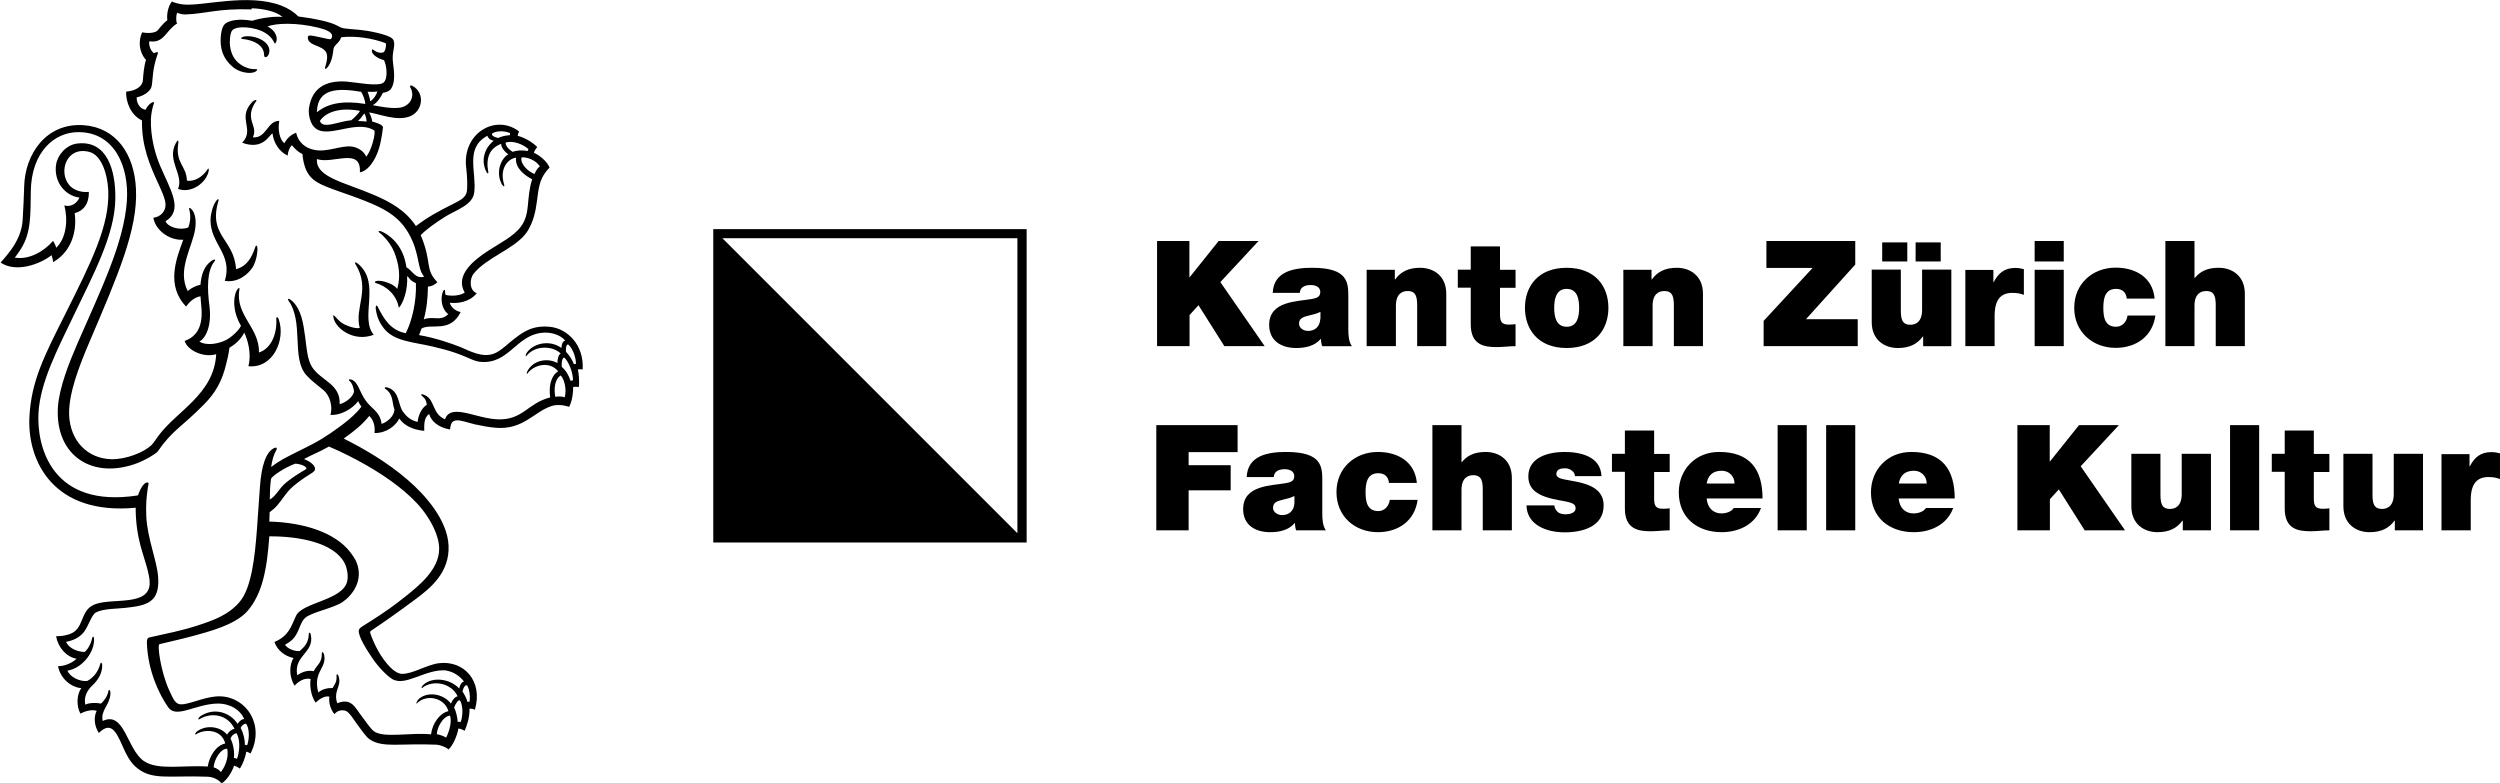 <?xml version="1.0" encoding="UTF-8"?>
<svg id="Layer_2" data-name="Layer 2" xmlns="http://www.w3.org/2000/svg" viewBox="0 0 162.35 50.86">
  <g id="Layer_1-2" data-name="Layer 1">
    <g>
      <g>
        <path d="M158.56,34.44h1.89v-1.96c0-1.06.4-1.5,1.15-1.5.38,0,.56.06.75.13v-1.67c-.18-.05-.36-.08-.56-.08-.69,0-1.09.33-1.4.92h-.02v-.79h-1.82v4.96ZM157.34,29.47h-1.89v2.62c0,.79-.43.96-.76.96-.56,0-.62-.4-.62-.98v-2.6h-1.89v3.41c0,1.14.81,1.68,1.7,1.68.76,0,1.26-.26,1.62-.75h.02v.63h1.83v-4.96ZM150.26,27.96h-1.89v1.51h-.84v1.17h.84v2.38c0,1.36.89,1.48,1.69,1.48.4,0,.83-.06,1.21-.06v-1.43c-.14.02-.29.03-.43.03-.48,0-.58-.2-.58-.66v-1.73h1.01v-1.17h-1.01v-1.51ZM144.82,34.44h1.89v-6.83h-1.89v6.83ZM143.57,29.47h-1.89v2.62c0,.79-.43.96-.76.96-.56,0-.62-.4-.62-.98v-2.6h-1.89v3.41c0,1.14.81,1.68,1.7,1.68.76,0,1.26-.26,1.62-.75h.02v.63h1.83v-4.96ZM131.02,34.44h2.1v-2.02l.58-.64,1.68,2.66h2.62l-2.88-4.16,2.48-2.67h-2.59l-1.88,2.35h-.02v-2.35h-2.1v6.83ZM126.94,32.38c0-1.93-.85-3.03-2.82-3.03-1.57,0-2.62,1.18-2.62,2.62,0,1.65,1.2,2.59,2.78,2.59,1.13,0,2.17-.5,2.56-1.57h-1.77c-.15.24-.49.35-.8.35-.59,0-.92-.4-.97-.97h3.64ZM123.31,31.4c.09-.54.41-.83.98-.83.49,0,.83.37.83.83h-1.81ZM118.59,34.44h1.89v-6.83h-1.89v6.83ZM115.44,34.44h1.89v-6.83h-1.89v6.83ZM114.46,32.38c0-1.93-.85-3.03-2.82-3.03-1.57,0-2.62,1.18-2.62,2.62,0,1.65,1.2,2.59,2.78,2.59,1.13,0,2.17-.5,2.56-1.57h-1.77c-.15.24-.49.35-.79.35-.59,0-.92-.4-.97-.97h3.64ZM110.83,31.4c.09-.54.41-.83.98-.83.49,0,.83.37.83.83h-1.81ZM107.41,27.96h-1.89v1.51h-.84v1.17h.84v2.38c0,1.36.89,1.48,1.69,1.48.4,0,.83-.06,1.22-.06v-1.43c-.14.02-.29.03-.43.03-.48,0-.58-.2-.58-.66v-1.73h1.01v-1.17h-1.01v-1.51ZM104,30.92c-.05-1.27-1.34-1.57-2.41-1.57-1,0-2.34.33-2.34,1.58,0,.85.58,1.31,2.03,1.56.88.15,1.04.24,1.04.53s-.39.38-.64.38c-.23,0-.41-.06-.51-.14-.14-.13-.22-.27-.23-.44h-1.81c.03,1.28,1.31,1.75,2.48,1.75s2.53-.37,2.53-1.75c0-.81-.56-1.19-1.19-1.39-.63-.21-1.35-.25-1.66-.38-.1-.05-.22-.11-.22-.26,0-.33.31-.38.57-.38.15,0,.31.05.42.14.13.09.21.21.22.37h1.72ZM93.02,34.44h1.89v-2.62c0-.8.43-.96.76-.96.56,0,.62.4.62.98v2.6h1.89v-3.41c0-1.14-.81-1.68-1.7-1.68-.81,0-1.23.28-1.55.66h-.02v-2.4h-1.89v6.83ZM92.01,31.36c-.12-1.37-1.23-2.01-2.53-2.01-1.49,0-2.69,1.04-2.69,2.61s1.19,2.6,2.69,2.6c1.34,0,2.4-.75,2.58-2.1h-1.81c-.04.39-.33.73-.74.73-.73,0-.83-.62-.83-1.22s.1-1.24.83-1.24c.2,0,.36.06.48.16.12.11.19.27.21.47h1.8ZM85.87,31.29c0-.96.02-1.94-2.35-1.94-1.18,0-2.5.23-2.56,1.63h1.76c.01-.21.13-.51.71-.51.31,0,.62.12.62.46,0,.32-.26.39-.52.44-.97.18-2.8.12-2.8,1.69,0,1.04.79,1.5,1.75,1.5.61,0,1.2-.13,1.6-.59h.02c-.01.13.02.33.07.47h1.93c-.21-.31-.23-.73-.23-1.11v-2.04ZM84.06,32.67c-.03.52-.36.78-.8.78-.34,0-.59-.23-.59-.46,0-.34.22-.44.64-.54.26-.06.52-.12.75-.24v.46ZM75.09,34.44h2.1v-2.6h2.73v-1.63h-2.73v-.85h3.18v-1.75h-5.28v6.83Z"/>
        <path d="M140.62,22.48h1.89v-2.62c0-.8.43-.96.76-.96.56,0,.62.4.62.98v2.6h1.89v-3.41c0-1.14-.81-1.68-1.7-1.68-.81,0-1.23.28-1.55.66h-.02v-2.4h-1.89v6.83ZM139.92,19.39c-.12-1.37-1.23-2.01-2.53-2.01-1.49,0-2.69,1.04-2.69,2.61s1.2,2.6,2.69,2.6c1.34,0,2.4-.75,2.58-2.1h-1.81c-.04.39-.33.73-.74.73-.73,0-.83-.62-.83-1.22s.1-1.24.83-1.24c.2,0,.36.06.48.16.12.11.19.27.21.47h1.8ZM134.02,15.65h-1.89v1.33h1.89v-1.33ZM132.13,22.48h1.89v-4.96h-1.89v4.96ZM127.64,22.48h1.89v-1.96c0-1.06.4-1.5,1.15-1.5.38,0,.56.06.75.13v-1.67c-.18-.05-.36-.08-.56-.08-.69,0-1.09.33-1.4.92h-.02v-.79h-1.82v4.96ZM126.71,17.51h-1.89v2.62c0,.79-.43.96-.76.96-.56,0-.62-.4-.62-.98v-2.6h-1.89v3.41c0,1.14.81,1.68,1.7,1.68.76,0,1.26-.26,1.62-.75h.02v.63h1.83v-4.96ZM122.23,16.98h1.63v-1.24h-1.63v1.24ZM124.4,16.98h1.63v-1.24h-1.63v1.24ZM114.54,22.48h6.1v-1.75h-3.36l3.2-3.55v-1.53h-5.77v1.75h3l-3.18,3.44v1.64ZM105.43,22.48h1.89v-2.62c0-.8.43-.96.76-.96.56,0,.62.4.62.98v2.6h1.89v-3.41c0-1.14-.81-1.68-1.7-1.68-.76,0-1.26.26-1.62.76h-.02v-.63h-1.83v4.96ZM102.55,19.99c0,.53-.1,1.23-.81,1.23s-.81-.71-.81-1.23.1-1.23.81-1.23.81.7.81,1.23M104.45,19.99c0-1.38-.84-2.6-2.71-2.6s-2.71,1.22-2.71,2.6.84,2.61,2.71,2.61,2.71-1.23,2.71-2.61M97.4,16h-1.89v1.51h-.84v1.17h.84v2.38c0,1.36.89,1.48,1.69,1.48.4,0,.83-.06,1.22-.06v-1.43c-.14.02-.29.03-.43.03-.48,0-.58-.2-.58-.66v-1.73h1.01v-1.17h-1.01v-1.51ZM88.76,22.48h1.89v-2.62c0-.8.43-.96.76-.96.56,0,.62.4.62.98v2.6h1.89v-3.41c0-1.14-.81-1.68-1.7-1.68-.76,0-1.26.26-1.62.76h-.02v-.63h-1.83v4.96ZM87.56,19.33c0-.96.02-1.94-2.35-1.94-1.18,0-2.5.23-2.56,1.63h1.76c.01-.21.13-.51.71-.51.31,0,.62.12.62.46,0,.32-.26.39-.52.44-.97.18-2.8.12-2.8,1.69,0,1.04.8,1.5,1.75,1.5.61,0,1.2-.13,1.6-.59h.02c-.01.13.02.33.07.47h1.93c-.21-.31-.23-.73-.23-1.11v-2.04ZM85.74,20.71c-.03.52-.36.78-.79.78-.35,0-.59-.23-.59-.46,0-.34.22-.44.64-.54.26-.06.52-.12.75-.24v.46ZM75.15,22.48h2.1v-2.02l.58-.64,1.68,2.66h2.62l-2.88-4.16,2.48-2.67h-2.59l-1.88,2.35h-.02v-2.35h-2.1v6.83Z"/>
        <path d="M13.87,49.83c.18.05.38.17.47.31.23-.28.55-.92.41-1.52-.43,0-.83.68-.88,1.21M14.98,47.99c.17.32.26.88.21,1.23.06,0,.14.03.2.06.13-.33.27-1.14-.03-1.67-.14.02-.35.17-.39.38M16.05,48.4c.18-.52.12-1.15-.06-1.39-.05-.06-.31.09-.36.27.15.25.29.77.27,1.09.05,0,.1,0,.15.03M28.37,47.68c.24.04.47.14.6.22.12-.2.42-.99.25-1.43-.49.05-.86.86-.85,1.2M29.49,45.95c.12.22.22.65.23.92.06,0,.15,0,.2.02.18-.53.12-1.18-.06-1.41-.11-.04-.29.24-.37.47M30.49,45.57c.06-.3,0-.85-.16-1.06-.11-.07-.24.14-.3.39.13.19.28.47.32.67.05,0,.09,0,.14,0M19.17,30.11c-.69.25-1.55.83-1.57,1-.06.38-.08.93-.08,1.33.45-.26.58-.72,1.08-1.12.91-.72,1.35-.82,1.3-.92-.1-.19-.53-.29-.73-.29M29.02,43.54c-1.37-.14-2.69,1.09-3.56.55-.39-.25-.92-.81-1.3-1.38-.24-.36-.92-1.37-.86-1.78.03-.17.3-.29.78-.6.84-.53,1.59-1.06,2.28-1.62.85-.68,2.15-1.72,2.16-3.06,0-.92-.6-1.93-1.08-2.54-.84-1.08-2.28-2.12-3.65-2.9-.6-.35-1.73-.93-2.43-1.21-.69.39-1.03.49-1.62.81.43.17.78.45.71.69-.04.15-.15.18-.67.52-.3.2-.67.49-.84.65-.38.35-.58.73-.91,1.12-.2.23-.32.32-.52.47,0,.19-.01.37-.02.61,2.24.06,4.26.71,5.24,1.97.14.18.36.49.44.72.44,1.17-.31,2.12-.93,2.54-.62.41-2.04.66-2.44,1.04-.31.29-.34.81-.7,1.27-.16.2-.36.33-.59.46.13.24.6.44.95.41.13-.13.26-.22.4-.43.1-.16.2-.41.19-.69,0-.07.1-.15.14.09.22,1.16-1.13,1.3-.89,2.6.25-.17.64-.36,1.07-.26.11-.23.26-.36.38-.55.07-.12.16-.3.15-.63,0-.08.11-.12.16.18.13.84-.75,1.05-.39,2.38.24-.21.59-.3.93-.29.09-.19.3-.38.25-.8-.01-.09.09-.19.16.12.15.62-.38.86-.11,1.67.93-.38,1.17.3,1.58.83.24.3.55.79.79.98.63.48,2.38.07,3.72.21.09-.72.56-1.37,1.13-1.51-.27-.9-1.45-1.11-2.04-.51-.09.09-.03-.15.14-.3.56-.47,1.56-.33,2.06.32.1-.25.29-.46.44-.47-.42-.89-1.64-1.09-2.31-.54-.05.04-.07-.08.12-.24.52-.46,1.63-.42,2.29.27.05-.25.18-.44.31-.44-.18-.29-.68-.66-1.12-.71M36.41,24.38c-.43.29-.43.96-.35,1.39.23-.04.41-.03.61.03.14-.45,0-1.16-.26-1.42M37.21,24.7c0-.51-.27-1.22-.57-1.48-.15.02-.18.37-.16.6.29.25.48.61.57.91.05-.01.12-.03.16-.03M36.76,22.85c.2.21.41.52.51.8.03-.01.09-.02.13-.02.02-.36-.2-1.01-.5-1.26-.13-.04-.18.32-.14.49M35.06,10.81c-.29-.45-.88-.62-1.19-.59-.11.44.46.94.84,1.08.12-.28.24-.42.35-.49M34.31,9.68c-.27-.26-.97-.59-1.47-.42-.04.2.24.48.45.6.25-.09.59-.13.97-.05.02-.04.03-.08.06-.13M31.53,11.05c-.19-.51-.15-.89.05-1.33.1-.22.33-.46.48-.58-.27-.06-.37-.2-.41-.32-1.47.78-.7,2.3-.85,3.66-.09.84-1.16,1.14-1.87,1.58-.6.38-1.2.79-1.61,1.21.76,1.79.24,2.18,1.08,3.05-.14.17-.41.29-.61.29-.01.76-.08,1.45-.27,2.13.62-.25,1.08.17,1.59-.34-.47-.36-.49-1.03-.37-1.4.07-.22.16-.19.16-.13,0,.11.01.21.04.28.27.07.86.1,1.24-.15-.66-1.13.6-2.12,1.56-2.74.66-.43,1.62-.91,2.09-1.55.64-.86.32-1.79.73-3.07-.48-.24-1.12-.72-1.05-1.4-.51.06-1.1.69-.77,1.75.05.18-.06.13-.16-.04-.41-.78-.04-1.67.43-1.93-.26-.17-.49-.5-.46-.68-.77.28-1.01.94-.84,1.83.03.13-.08.14-.17-.12M33.13,8.65c-.27-.13-.79-.2-1.14,0-.12.1.03.24.36.31.26-.12.53-.17.76-.18,0-.06,0-.08.02-.14M23.66,7.37s-.05.05-.1.12c-.06.1-.17.24-.31.37.14,0,.42.01.55.04.02-.19-.1-.51-.14-.53M20.77,7.84c.18.59,1.22.03,2.04-.03.26-.21.46-.43.57-.61-1-.2-2.1-.07-2.6.64M23.87,5.96c.08.18.13.39.15.47.01.08,0,.15.05.13.14-.07.39-.39.43-.62-.17.03-.48.03-.62.02M20.58,7.29c.69-.57,1.68-.78,3.14-.54-.01-.25-.15-.61-.27-.79-1.46-.24-2.84-.26-2.87,1.32M16.33.61c-2.18-.07-2.94.28-4.29.33-.26,0-.46-.08-.54-.11-.06.15-.09.52,0,.7-.74.44-.83,1.3-1.8,1.15-.06.27.1.63.29.77.1-.04.3-.11.27-.01-.39,1.11-.31,1.59-.41,2.15-.06.34-.54.65-.97.73-.03.3.16.74.57.81.25-.5.62-.58.55-.43-.1.26-.19.71-.2,1.04-.03,1.1.25,2.21.6,3.03.68,1.59,1.53,2.86.35,3.6.15.37.92.62,1.48.4.23-.61.08-1.07.05-1.22-.01-.05.04-.06.1-.02.34.29.36.86.3,1.31-.17,1.19-1.2,2.67-.49,4.06.21-.19.54-.35.83-.41.05-.72.28-1.24.7-1.54.25-.18.29-.07.22.01-.52.63-.48,1.82-.34,2.89.17,1.33-.25,2.12-.65,2.33.49.31,1.31.12,1.73-.1.31-.16.79-.56.97-.92-.47-.8-.5-1.55-.38-2.03.1-.4.32-.53.28-.34-.3,1.68,1.3,2.46,1.27,4.1.83-.27,1.19-1.28,1.12-2.22.02-.13.12-.06.16.06.47,1.34-.38,3.22-1.97,3.05.22-.79-.04-1.72-.27-2.18-.2.42-.59.77-.96.98-.05.42-.14.78-.22,1.09-.26,1.1-.72,1.87-1.41,2.57-1.5,1.53-2.05,1.66-3.03,3.08-.21.22-.86.57-1.23.72-2.96,1.17-5.44-.42-5.25-3.59.08-1.28.75-2.95,1.28-4.17,1.55-3.55,3.01-6.52,3.2-9.23.15-2.23-.8-4.45-3.12-4.47-1.57-.02-3.09,1.27-3.12,3.86-.02,1.53.02,2.68-.64,3.72-.14.22-.21.33-.4.57.9.15,1.85-.36,2.49-1.09.06.11.16.28.2.45.67-.64.77-1.82.53-2.75.43.13.82-.14.98-.51-1-.13-1.67-1.09-1.52-2.13.09-.62.64-1.29,1.38-1.38,1.93-.23,2.5,1.73,2.47,3.59-.03,2.35-1.45,4.95-2.71,7.59-1.01,2.12-2.16,4.28-2.28,6.3-.13,2.24.89,6.24,6.46,5.37.22-.65.5-.9.66-.83.05.03.02.13-.02.34-.1.69-.13,1.12-.1,1.85.07,1.45.7,2.9.77,3.94.12,1.66-.74,1.85-2.09,2-.57.07-1.42.04-1.93.29-.3.14-.5.89-.79,1.27-.29.37-.69.56-1.17.65.15.37.65.64,1.2.66.2-.15.41-.5.5-.92.02-.09.13-.15.12.17-.03.87-.83,1.82-1.73,1.96.16.41.8.73,1.29.67.39-.21.7-.58.84-1.1.04-.15.13-.08.13.11-.01.52-.28.94-.63,1.27-.35.33-.58.76-.47,1.26.23-.12.68-.14,1.02-.07.17-.16.41-.43.48-.81.02-.13.15-.1.13.2-.05.72-.65,1.05-.5,1.74,1.42-.68,1.57,1.84,2.67,2.6.91.63,2.61.25,4.15.36.11-.68.54-1.37,1.14-1.5-.26-.97-1.38-.93-1.89-.6-.11.07-.08-.07.05-.18.62-.46,1.53-.32,1.96.21.1-.2.31-.36.48-.38-.44-.93-1.5-1.1-2.27-.63-.14.09-.1-.11.15-.25.92-.53,1.89-.12,2.32.56.09-.15.28-.33.43-.31-.25-.6-.91-1.02-1.74-1.01-1.44.03-2.66.99-3.19.25-.59-.84-1.33-2.37-1.39-4.19,0-.15,0-.3.14-.35,1.12-.25,2.18-.46,3.12-.77,1.02-.33,2.03-.68,2.76-1.54.78-.91.99-2.96,1.12-4.62.06-.8.14-1.97.2-2.84.1-1.39.39-2.29.94-2.54.14-.06.21,0,.1.19-.14.23-.26.66-.31,1.05.24-.19.56-.4.78-.52.72-.39,1.2-.6,1.98-1.01.75-.4,1.48-.92,2.02-1.34.34-.27.73-.59,1.08-1.05-.08-.11-.17-.26-.21-.36-.38.52-1.18.95-1.8.89.16-.52-.02-1.25-.46-1.61-.48-.4-.79-.62-1.09-.95-1.02-1.11-.15-3.46-1.19-4.88-.07-.15.08-.11.26.05.6.57.72,1.46.84,2.34.09.66.13,1.46.45,1.95.56.88,1.85,1.08,1.79,2.41.41-.11.91-.5.93-.85-.02-.16-.1-.52-.31-.68-.05-.04-.02-.12.14-.07.3.09.45.47.58.74.14.3.28.56.49.8.37.43.82.64.89,1.34.34-.11.8-.46.84-.92-.18-.52-.06-1-.6-1.36-.07-.05-.04-.17.25-.05.69.29.58,1.11.91,1.55.22.3.49.55.94.65.05-.42.23-.87.6-1.12-.04-.23-.07-.37-.33-.58-.07-.06-.06-.17.24-.02.62.31.44,1.2,1.27,1.55.24-.73,1.13-.48,1.98-.26.42.11.94.24,1.4.26,1.69.08,1.97-1.05,3.45-1.42-.1-.74.05-1.41.52-1.7-.62-.73-1.64-.36-1.99.14-.08.1-.07-.08.05-.25.44-.67,1.35-.74,1.89-.42-.01-.23.08-.6.22-.61-.4-.45-1.59-.64-2.23.14-.08.09-.06-.08.03-.22.47-.64,1.53-.82,2.24-.29,0-.15.07-.47.25-.48-.3-.36-.9-.57-1.5-.51-1.7.17-2.16,2.05-4,1.89-.42-.03-.83-.31-1.65-.59-.43-.15-.96-.29-1.44-.4-1.31-.31-2.53-.33-3.21-1.21-.23-.3-.42-.66-.5-1.19-.04-.24.05-.36.12-.19.4.79.82,1.52,1.82,1.72.41-.78.71-2.1.66-3.25-.44-.19-.43-.39-.57-.45.06.87-.26,1.78-.54,2.05-.13-.82-.8-1.42-1.5-1.61-.09-.02-.1-.17.28-.14.26.02.86.18,1.12.52.24-.84.1-1.63-.2-2.39-.16-.41-.55-.95-.97-1.27-.09-.07-.05-.17.25-.02.78.4,1.37,1.19,1.51,2.27.41.24.58.78,1.16.62-.49-.55-.25-1.48-1.02-2.83-.41-.71-.97-1.23-1.9-1.69-1.15-.56-2.53-.96-3.42-1.32-.93-.37-1.44-.78-1.57-2.13-.31-.14-.49-.34-.68-.57-.17.15-.27.47-.28.68-.6-.29-.92-.9-.98-1.44-.19.03-.57,1.12-1.97.6.83-.87-.31-1.55.59-2.58.17-.21.42-.26.31-.11-.82,1.17.17,1.57-.21,2.34.89.08.94-1.09,1.72-1.07-.11.52.01,1.23.33,1.45.18-.33.41-.54.76-.68.15.64.6.99,1.16,1.11.83.19,1.78-.31,2.46-.21.41.06.78.3.93.65.34-.34.65-1.6.52-1.7-1.33-.83-3.49.95-4.11-.56-.11-.27-.17-.61-.12-.91.19-1.21.99-1.8,2.44-1.7.63.05,2.03.34,2.39.07.31-.23.22-1.09.04-1.46-.37-.1-.81-.35-.79-.63.02-.25.25.27.75.12.14-.06.22-.57.13-.6-.8-.3-1.9-.49-2.87-.38-.14.43-.49.48-.51.81-.05.57-.23,1.04-.47,1.23-.09.06-.09-.03-.03-.22.07-.22.15-.59.04-.82-.22-.49-1.17-.42-1.2-.96-.01-.22.11-.19,1.06.02.4.09.44.1.49-.02.16-.35-.38-.54-.86-.66-1.43-.35-2.75-.3-3.31-.08.57.27.71.81.53,1.07-.12.17-.04-.27-.67-.65-.69-.42-1.92-.49-2.16-.15-.14.19-.17.76-.13,1.01.07.44.21.87.7,1.2.67.45,1.12.2,1.06.34-.14.3-1.01.26-1.53-.15-.42-.34-.74-.78-.82-1.41-.06-.45,0-1.12.21-1.37.28-.33,1.07-.4,1.81-.26.59-.18,1.38-.3,1.98-.25-.42-.36-1.26-.54-2-.56M24.87,6.02c-.14.3-.4.68-.67.81.43.08,1.17.23,1.71.17.68-.07,1.09-.7.73-1.34-.03-.04-.02-.17.15-.08.84.46.67,1.68-.21,1.99-.83.3-1.87-.15-2.61-.27.11.2.19.45.2.59.2.06.72.2.7.39-.07.58-.18,1.28-.43,1.81-.21.48-.6,1.03-1.07,1.1.1-1.66-1.75-.51-2.79-.86-.09,1.18,1.75,1.49,3.73,2.34,1.03.44,2.03.99,2.7,2.01.78-.59,1.44-.95,2.48-1.47.39-.2.75-.38.82-.75.06-.29.03-1.06-.03-1.52-.31-2.3,1.93-3.57,3.43-2.4-.04.07-.08.17-.09.28.47.12.96.42,1.27.73-.1.11-.17.23-.22.37.37.16.87.57,1.02.97-.19.16-.41.5-.49.67-.28.59-.28,1.34-.41,2.01-.11.59-.34,1.24-.71,1.68-.82.97-2.5,1.5-3.32,2.52-.28.35-.29,1.09.2,1.27-.47.59-1.25.68-1.75.62.09.37.5.58.71.6-.7,1.41-1.95.7-2.55,1.08-.06.18-.1.29-.16.42,1.02.17,2.1.54,2.72.79.54.22,1.36.7,2.13.42.47-.17.91-.65,1.34-.97.56-.43,1.19-.91,2.37-.77,1.05.13,2.16,1.13,2.07,2.76-.12-.02-.22-.01-.31,0,.05.25.11.8.06,1.14-.16-.02-.28-.01-.37,0,.02.3-.06.92-.26,1.29-.3-.1-.76-.18-1.15-.05-1.11.36-1.85,1.56-3.6,1.41-.41-.03-.95-.13-1.36-.22-.39-.09-.96-.3-1.23-.26-.32.05-.34.25-.4.59-.78-.13-1.24-.57-1.35-1.01-.35.25-.32.7-.32,1.1-.67-.06-1.28-.31-1.62-.8-.24.49-.87.96-1.61.94.04-.31,0-.8-.34-1.11-.44.55-.94.96-1.66,1.47,1.34.67,2.84,1.55,4.14,2.67,1.19,1.02,2.59,2.63,2.67,4.27.08,1.77-1.19,2.79-2.21,3.54-1.01.75-1.85,1.35-2.81,1.99-.09.06-.08.1-.06.18.23.67.58,1.33.96,1.82.22.28.65.79,1.09.81.67.02,1.62-.59,2.39-.69,1.67-.21,2.89,1.19,2.35,3.02-.1-.05-.25-.08-.35-.07.02.55-.17,1.12-.32,1.44-.14-.09-.29-.14-.4-.15-.08.45-.33,1.06-.64,1.36-.22-.19-.57-.29-.77-.31-2.38-.1-3.48.22-4.33-.33-.27-.17-.57-.65-.81-.96-.25-.33-.54-.85-.8-.92-.33-.08-.54.05-.71.22-.24-.3-.38-.75-.32-1.13-.31-.08-.68.18-.89.39-.26-.35-.41-1-.33-1.54-.41-.09-.82.18-1.04.44-.4-.66-.32-1.39-.07-1.8-.56-.11-1.05-.5-1.24-1.04.95-.4,1.08-1.01,1.4-1.69.41-.9,3.05-1,3.33-2.26.09-.4-.04-.93-.18-1.19-.71-1.32-2.96-1.73-4.88-1.72-.08,1.09-.19,2.02-.41,2.83-.2.76-.54,1.49-1.01,2.02-.63.71-1.74,1.1-2.75,1.4-1.01.3-1.89.5-2.96.75-.17.02.09,1.83.63,3,.3.64.41.98.94.9.66-.1,1.56-.54,2.39-.51,1.7.06,2.89,1.87,1.95,3.71-.11-.06-.19-.1-.28-.12-.06.42-.24.83-.41,1.1-.14-.1-.25-.15-.38-.19-.17.52-.51.96-.8,1.15-.21-.22-.5-.41-.91-.43-2.57-.1-3.67.28-4.71-.67-.34-.31-.61-.82-.83-1.34-.44-1.01-.78-1.57-1.53-.83-.31-.47-.34-1.05-.14-1.44-.34-.11-.79.04-1.06.18-.27-.48-.24-1.26.06-1.65-.71-.07-1.37-.66-1.51-1.43.4.01.91-.2,1.2-.48-.66-.13-1.18-.7-1.33-1.46.43,0,.93-.1,1.2-.31.62-.48.43-1.47,1.39-1.79,1.16-.39,3.42.14,3.49-1.31.03-.61-.41-1.76-.6-2.48-.2-.77-.31-1.57-.31-2.46-5.34.51-7.05-3.03-6.9-5.9.12-2.34.97-3.97,2.33-6.68,1.67-3.34,2.89-5.74,2.79-8.03-.05-1.04-.43-2.28-1.21-2.49-1.49-.41-2.05,1.27-1.33,2.14.24.29.71.51,1.28.45.02.78-.37,1.25-.92,1.38.19,1.42-.39,2.62-1.4,3.18-.01-.16-.06-.29-.1-.45-.73.57-2.29,1.17-3.31.48.3-.34.45-.52.65-.79.4-.55.73-1.2.78-1.96.05-.79.08-1.56.1-2.21.05-2.04,1.4-4.14,3.88-3.96,2.09.16,3.28,1.87,3.38,4.15.13,2.64-1.21,5.67-3.01,9.9-.72,1.68-1.38,3.43-1.33,4.78.07,1.66,1.18,2.82,2.74,2.86.95.02,2.13-.44,2.63-.94.07-.07.14-.17.4-.54,1.19-1.65,3.64-2.72,3.78-5.34-.82.25-1.87-.25-2.05-.86.73-.27,1.25-.86,1.07-2.38-.01-.14-.03-.35-.04-.52-.4.07-.73.36-.93.67-1.33-1.37-.64-3.12-.19-4.34-1.02.05-1.84-.73-1.94-1.43.49-.06.8-.43.79-.86-.01-.36-.26-.9-.46-1.33-.56-1.22-1.1-2.46-1.07-4.13-.73-.34-1.05-1.2-1.03-1.87.63-.05,1.07-.34,1.09-.75.02-.32.07-.91.2-1.31-.24-.24-.62-.95-.25-1.79.27.06.69.07.94-.07.11-.06.33-.45.7-.72-.05-.26,0-.84.29-1.21.18.08.47.16.75.19,1.24.13,4.18-.75,6.35.07.45.17.84.43,1.12.71.43.05.97.14,1.51.26,1.07.24,1.04.43,1.44.51.16.03.61.06,1.05.1.47.04,1.84.29,2.11.58.25.27,0,.75.01,1.27.01.48.25,1.34-.07,1.92-.11.19-.32.28-.52.31"/>
        <path d="M17.48,3.43c-.06.3-.33.38-.33.15,0-.65-.68-.98-1.41-1.05-.19-.02,0-.16.2-.17.69-.07,1.69.37,1.54,1.07"/>
        <path d="M11.59,9.23c-.24,1.39.51,1.48.55,2.5.5.09,1.05-.27,1.35-.75.05-.08.1,0,.05.18-.18.72-1.1,1.42-1.98,1.11.4-.93-.76-1.84-.14-2.98.12-.23.18-.18.16-.07"/>
        <path d="M14.07,13c.08-.1.15-.07.12.03-.69,2.3,1.01,2.47,1.14,4.45.71-.19,1.02-.76,1.25-1.44.06-.18.15-.08.14.17-.03.51-.17.93-.33,1.17-.29.44-.95,1-1.79.86.53-1.73-.92-2.37-.93-3.93,0-.36.14-1,.4-1.3"/>
        <path d="M23.08,17.15c-.05-.08-.06-.23.25.05,1.38,1.26.02,3.46.94,4.54-1.27.49-2.48-.38-2.62-1.13-.07-.37.2.12.55.36.29.19.86.39,1.16.33-.36-1.35.74-2.5-.28-4.15"/>
      </g>
      <polygon points="46.62 15.18 46.62 34.93 66.37 34.93 46.62 15.18"/>
      <path d="M46.32,35.23h20.35V14.88h-20.35v20.35ZM46.91,15.47h19.16v19.16h-19.16V15.47Z"/>
    </g>
  </g>
</svg>